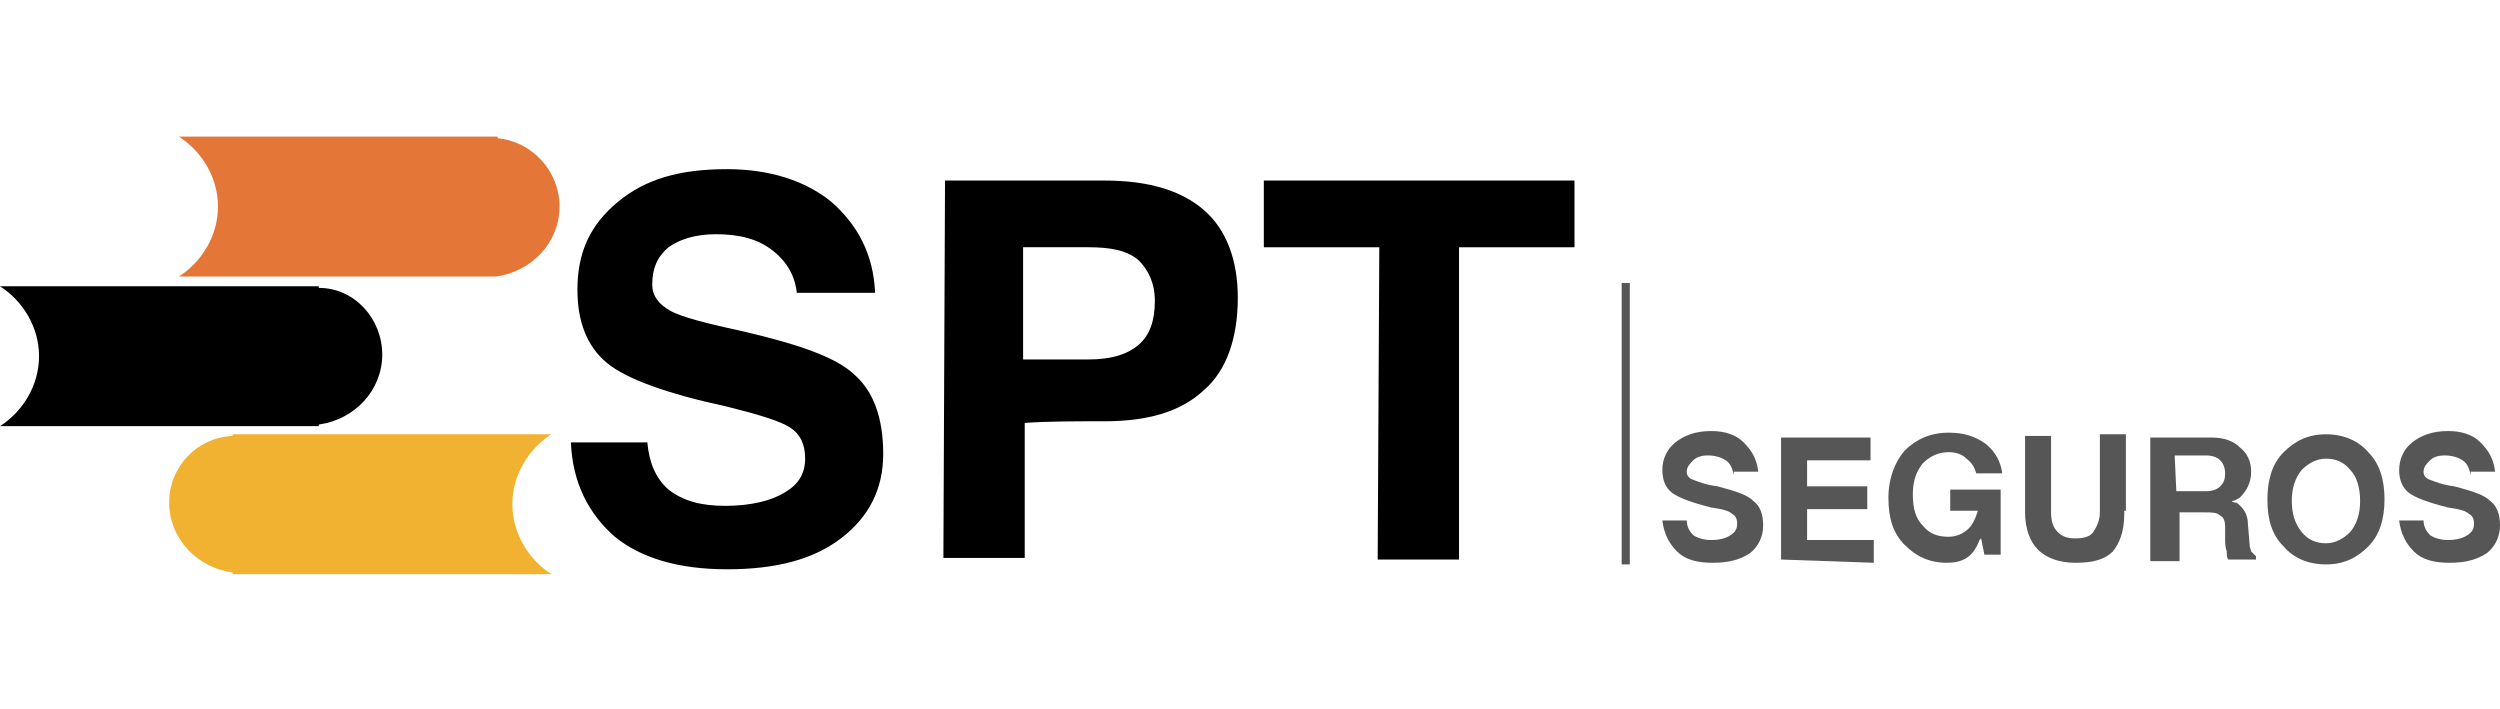 <?xml version="1.0" encoding="utf-8"?>
<!-- Generator: Adobe Illustrator 25.2.3, SVG Export Plug-In . SVG Version: 6.00 Build 0)  -->
<svg version="1.1" id="Capa_1" xmlns="http://www.w3.org/2000/svg" xmlns:xlink="http://www.w3.org/1999/xlink" x="0px" y="0px"
	 viewBox="0 0 153.7 43.6" style="enable-background:new 0 0 153.7 43.6;" xml:space="preserve">
<style type="text/css">
	.st0{fill:#575656;}
	.st1{fill:#E47638;}
	.st2{fill:#F1B231;}
</style>
<g>
	<g>
		<path d="M49,18.1c-0.1-1.1-0.6-2-1.5-2.7c-0.9-0.7-2-1-3.5-1c-1.2,0-2.2,0.3-2.9,0.8c-0.7,0.6-1,1.3-1,2.3c0,0.7,0.4,1.2,1.1,1.6
			c0.7,0.4,2.3,0.8,4.6,1.3c3.4,0.8,5.7,1.6,6.8,2.7c1.1,1,1.7,2.6,1.7,4.8s-0.9,3.9-2.6,5.2s-4,1.9-7,1.9c-3,0-5.3-0.7-6.9-2
			c-1.6-1.4-2.6-3.3-2.7-5.8h4.7c0.1,1.2,0.5,2.2,1.3,2.9c0.9,0.7,2,1,3.5,1c1.5,0,2.8-0.3,3.6-0.8c0.9-0.5,1.3-1.2,1.3-2.1
			c0-0.9-0.3-1.5-0.9-1.9c-0.6-0.4-1.9-0.8-3.9-1.3c-3.7-0.8-6.2-1.7-7.4-2.7c-1.2-1-1.8-2.5-1.8-4.5c0-2.3,0.8-4,2.5-5.4
			s3.8-2,6.7-2c2.6,0,4.8,0.7,6.4,2c1.6,1.4,2.6,3.2,2.7,5.6H49V18.1z"/>
		<path d="M58.1,11.1h2.5h7.3c2.7,0,4.7,0.6,6.1,1.8c1.4,1.2,2.1,3.1,2.1,5.4c0,2.5-0.7,4.5-2.1,5.7c-1.4,1.3-3.4,1.9-6.1,1.9
			c-1.9,0-3.5,0-4.9,0.1v8.3h-2.5H58L58.1,11.1L58.1,11.1z M62.9,22.1h4c1.4,0,2.4-0.3,3.1-0.9c0.7-0.6,1-1.5,1-2.7
			c0-1.1-0.4-1.9-1-2.5c-0.7-0.6-1.7-0.8-3.1-0.8h-4V22.1z"/>
		<path d="M84.8,15.2h-7.1v-2v-2.1h19.1v2v2.1h-7.1v19.2h-2.5h-2.5L84.8,15.2L84.8,15.2z"/>
	</g>
	<g>
		<g>
			<path class="st0" d="M106.6,29.2c-0.1-0.4-0.2-0.7-0.5-0.9c-0.3-0.2-0.7-0.3-1.1-0.3c-0.4,0-0.7,0.1-0.9,0.3
				c-0.2,0.2-0.4,0.4-0.4,0.7c0,0.2,0.1,0.4,0.4,0.5s0.7,0.3,1.5,0.4c1.1,0.3,1.8,0.5,2.2,0.9c0.4,0.3,0.6,0.8,0.6,1.5
				c0,0.7-0.3,1.3-0.8,1.7c-0.6,0.4-1.3,0.6-2.3,0.6c-1,0-1.7-0.2-2.2-0.7c-0.5-0.5-0.8-1.1-0.9-1.9h1.5c0,0.4,0.2,0.7,0.4,0.9
				c0.3,0.2,0.7,0.3,1.1,0.3c0.5,0,0.9-0.1,1.2-0.3c0.3-0.2,0.4-0.4,0.4-0.7c0-0.3-0.1-0.5-0.3-0.6c-0.2-0.2-0.6-0.3-1.3-0.4
				c-1.2-0.3-2-0.6-2.4-0.9c-0.4-0.3-0.6-0.8-0.6-1.4c0-0.7,0.3-1.3,0.8-1.7c0.5-0.4,1.2-0.7,2.2-0.7c0.8,0,1.5,0.2,2,0.7
				c0.5,0.5,0.8,1,0.9,1.8h-1.5V29.2z"/>
			<path class="st0" d="M109.5,34.4v-7.5h5.5v0.7v0.7h-3.9v1.6h3.7v0.7v0.7h-3.7v1.9h4.1v0.7v0.7L109.5,34.4L109.5,34.4z"/>
			<path class="st0" d="M119.7,34.6c-1.1,0-1.9-0.4-2.6-1.1c-0.7-0.7-1-1.6-1-2.9c0-1.2,0.4-2.2,1-2.9c0.7-0.7,1.6-1.1,2.7-1.1
				c0.9,0,1.6,0.2,2.3,0.7c0.6,0.5,0.9,1.1,1,1.8h-1.6c-0.1-0.3-0.2-0.6-0.6-0.9c-0.3-0.3-0.7-0.4-1.1-0.4c-0.7,0-1.2,0.3-1.6,0.7
				c-0.4,0.5-0.6,1.1-0.6,1.9c0,0.9,0.2,1.5,0.6,1.9c0.4,0.5,0.9,0.7,1.6,0.7l0,0c0.6,0,1.1-0.3,1.4-0.7c0.2-0.3,0.3-0.6,0.4-0.9
				l0,0h-1.7v-1.3h3.1v4h-1l-0.2-1l-0.1,0.1C121.3,34.3,120.6,34.6,119.7,34.6L119.7,34.6z"/>
			<path class="st0" d="M130.6,31.6c0,1.1-0.3,1.8-0.7,2.3c-0.5,0.5-1.2,0.7-2.3,0.7c-1,0-1.8-0.3-2.3-0.8c-0.5-0.5-0.8-1.3-0.8-2.3
				v-4.7h0.8h0.8v4.7c0,0.5,0.1,0.9,0.4,1.2c0.3,0.3,0.6,0.4,1.1,0.4c0.5,0,0.9-0.1,1.1-0.4s0.4-0.7,0.4-1.2v-4.8h0.8h0.8v4.7H130.6
				z"/>
			<path class="st0" d="M132.2,26.9h0.8h3c0.7,0,1.3,0.2,1.7,0.6c0.5,0.4,0.7,0.9,0.7,1.5c0,0.7-0.3,1.2-0.7,1.6
				c-0.2,0.1-0.3,0.2-0.5,0.2c0.1,0.1,0.2,0.1,0.3,0.1c0.4,0.3,0.7,0.7,0.7,1.3l0.1,1.2c0,0.3,0.1,0.4,0.1,0.5
				c0.1,0.1,0.2,0.2,0.3,0.3v0.2h-1.7c-0.1-0.1-0.1-0.3-0.1-0.5c-0.1-0.3-0.1-0.5-0.1-0.8v-0.7c0-0.4-0.1-0.6-0.3-0.7
				c-0.2-0.2-0.5-0.2-1-0.2h-1.5v3H133h-0.8L132.2,26.9L132.2,26.9z M133.8,30.2h1.8c0.4,0,0.7-0.1,0.9-0.3c0.2-0.2,0.3-0.4,0.3-0.8
				c0-0.3-0.1-0.6-0.3-0.8c-0.2-0.2-0.5-0.3-0.9-0.3h-1.9L133.8,30.2L133.8,30.2z"/>
			<path class="st0" d="M140.4,33.6c-0.7-0.7-1-1.6-1-2.9c0-1.2,0.3-2.2,1-2.9s1.5-1.1,2.6-1.1c1.1,0,2,0.4,2.6,1.1
				c0.7,0.7,1,1.7,1,2.9c0,1.2-0.3,2.2-1,2.9c-0.7,0.7-1.5,1.1-2.6,1.1S141,34.3,140.4,33.6z M144.5,32.7c0.4-0.5,0.6-1.1,0.6-1.9
				c0-0.8-0.2-1.5-0.6-1.9c-0.4-0.5-0.9-0.7-1.5-0.7c-0.6,0-1.1,0.3-1.5,0.7c-0.4,0.5-0.6,1.1-0.6,1.9c0,0.8,0.2,1.4,0.6,1.9
				c0.4,0.5,0.9,0.7,1.5,0.7S144.1,33.1,144.5,32.7z"/>
			<path class="st0" d="M151.9,29.2c-0.1-0.4-0.2-0.7-0.5-0.9c-0.3-0.2-0.7-0.3-1.1-0.3c-0.4,0-0.7,0.1-0.9,0.3s-0.4,0.4-0.4,0.7
				c0,0.2,0.1,0.4,0.4,0.5c0.3,0.1,0.7,0.3,1.5,0.4c1.1,0.3,1.8,0.5,2.2,0.9c0.4,0.3,0.6,0.8,0.6,1.5c0,0.7-0.3,1.3-0.8,1.7
				c-0.6,0.4-1.3,0.6-2.3,0.6s-1.7-0.2-2.2-0.7c-0.5-0.5-0.8-1.1-0.9-1.9h1.5c0,0.4,0.2,0.7,0.4,0.9c0.3,0.2,0.7,0.3,1.1,0.3
				c0.5,0,0.9-0.1,1.2-0.3c0.3-0.2,0.4-0.4,0.4-0.7c0-0.3-0.1-0.5-0.3-0.6c-0.2-0.2-0.6-0.3-1.3-0.4c-1.2-0.3-2-0.6-2.4-0.9
				c-0.4-0.3-0.6-0.8-0.6-1.4c0-0.7,0.3-1.3,0.8-1.7c0.5-0.4,1.2-0.7,2.2-0.7c0.8,0,1.5,0.2,2,0.7c0.5,0.5,0.8,1,0.9,1.8h-1.5V29.2z
				"/>
		</g>
	</g>
	<rect x="99.7" y="17.4" class="st0" width="0.5" height="17.3"/>
	<path class="st1" d="M34.4,12.7c0,2.2-1.7,4-3.9,4.3V17H11l0,0c1.4-0.9,2.4-2.5,2.4-4.3c0-1.8-1-3.4-2.4-4.3h19.6v0.1
		C32.7,8.7,34.4,10.5,34.4,12.7z"/>
	<path d="M23.5,21.8c0,2.2-1.7,4-3.9,4.3v0.1H0l0,0c1.4-0.9,2.4-2.5,2.4-4.3c0-1.8-1-3.4-2.4-4.3h19.6v0.1
		C21.8,17.7,23.5,19.6,23.5,21.8z"/>
	<path class="st2" d="M10.4,30.9c0,2.2,1.7,4,3.9,4.3v0.1h19.6l0,0c-1.4-0.9-2.4-2.5-2.4-4.3c0-1.8,1-3.4,2.4-4.3H14.3v0.1
		C12.1,26.9,10.4,28.7,10.4,30.9z"/>
</g>
</svg>
